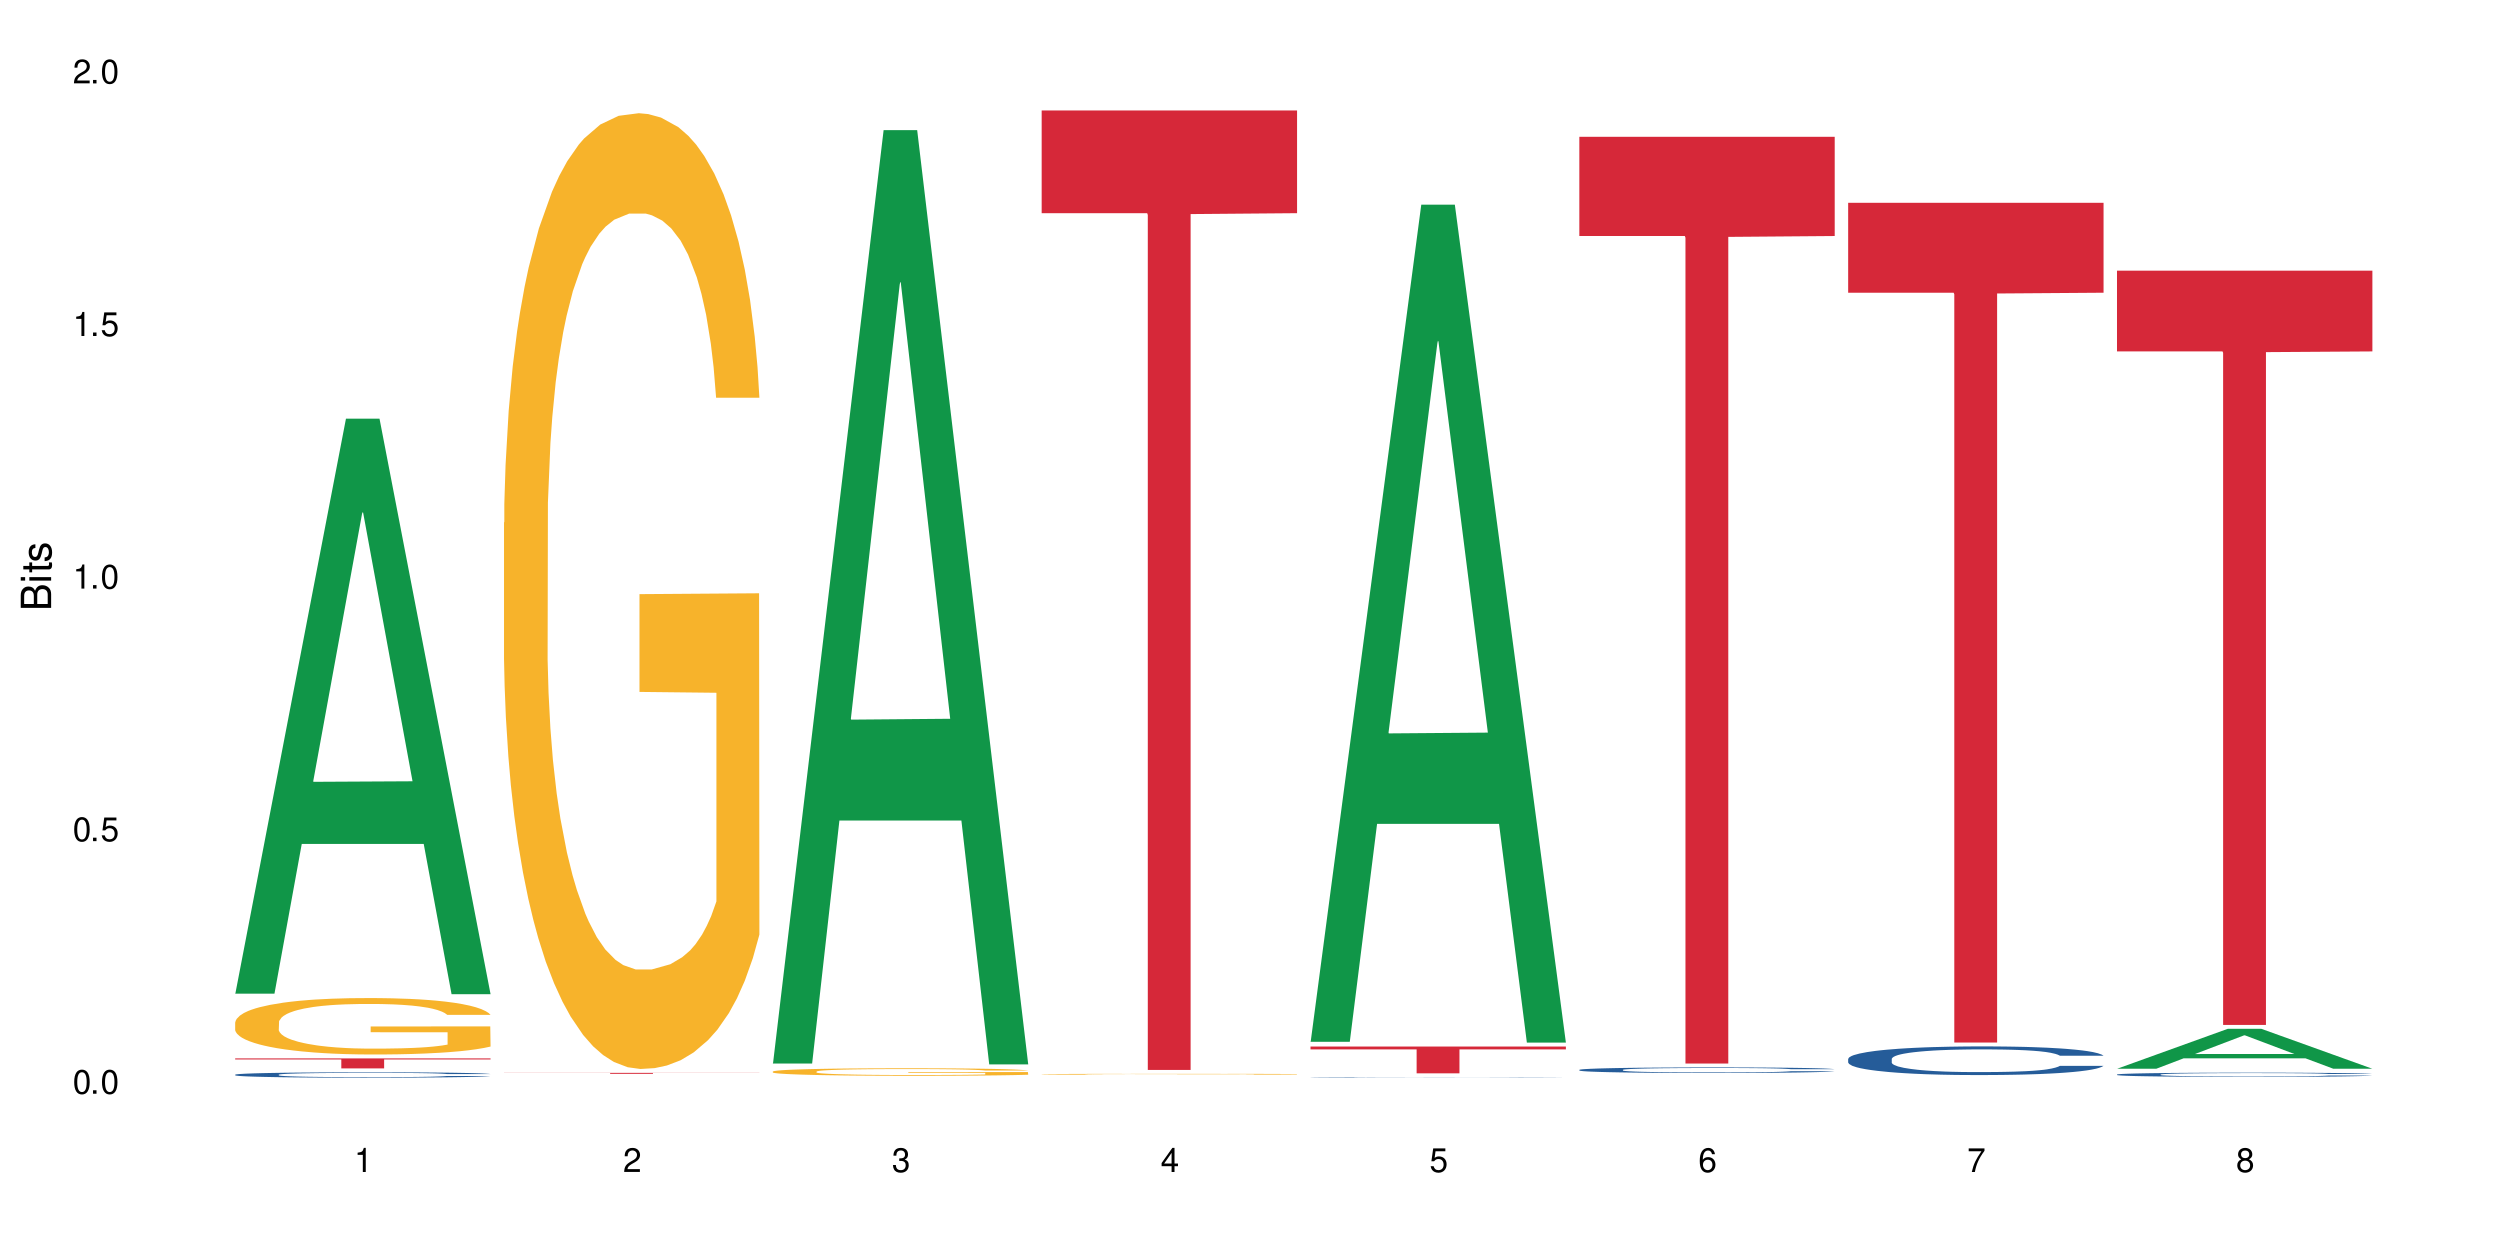 <?xml version="1.0" encoding="UTF-8"?>
<svg xmlns="http://www.w3.org/2000/svg" xmlns:xlink="http://www.w3.org/1999/xlink" width="720" height="360" viewBox="0 0 720 360">
<defs>
<g>
<g id="glyph-0-0">
</g>
<g id="glyph-0-1">
<path d="M 2.641 -6.938 C 2 -6.938 1.422 -6.656 1.078 -6.172 C 0.641 -5.562 0.406 -4.641 0.406 -3.359 C 0.406 -1.016 1.188 0.219 2.641 0.219 C 4.078 0.219 4.859 -1.016 4.859 -3.297 C 4.859 -4.641 4.656 -5.547 4.203 -6.172 C 3.844 -6.656 3.281 -6.938 2.641 -6.938 Z M 2.641 -6.188 C 3.547 -6.188 4 -5.25 4 -3.375 C 4 -1.406 3.562 -0.484 2.625 -0.484 C 1.734 -0.484 1.281 -1.438 1.281 -3.344 C 1.281 -5.25 1.734 -6.188 2.641 -6.188 Z M 2.641 -6.188 "/>
</g>
<g id="glyph-0-2">
<path d="M 1.828 -1 L 0.828 -1 L 0.828 0 L 1.828 0 Z M 1.828 -1 "/>
</g>
<g id="glyph-0-3">
<path d="M 4.562 -6.797 L 1.062 -6.797 L 0.547 -3.094 L 1.328 -3.094 C 1.719 -3.562 2.047 -3.734 2.578 -3.734 C 3.484 -3.734 4.062 -3.109 4.062 -2.094 C 4.062 -1.125 3.484 -0.531 2.578 -0.531 C 1.828 -0.531 1.375 -0.906 1.188 -1.672 L 0.328 -1.672 C 0.453 -1.109 0.547 -0.844 0.75 -0.594 C 1.125 -0.078 1.828 0.219 2.594 0.219 C 3.969 0.219 4.922 -0.781 4.922 -2.219 C 4.922 -3.562 4.031 -4.484 2.719 -4.484 C 2.25 -4.484 1.859 -4.359 1.469 -4.062 L 1.734 -5.969 L 4.562 -5.969 Z M 4.562 -6.797 "/>
</g>
<g id="glyph-0-4">
<path d="M 2.484 -4.938 L 2.484 0 L 3.328 0 L 3.328 -6.938 L 2.766 -6.938 C 2.469 -5.875 2.281 -5.734 0.984 -5.562 L 0.984 -4.938 Z M 2.484 -4.938 "/>
</g>
<g id="glyph-0-5">
<path d="M 4.859 -0.828 L 1.281 -0.828 C 1.359 -1.406 1.672 -1.781 2.5 -2.281 L 3.469 -2.828 C 4.406 -3.344 4.906 -4.062 4.906 -4.906 C 4.906 -5.484 4.672 -6.031 4.266 -6.406 C 3.859 -6.766 3.375 -6.938 2.719 -6.938 C 1.859 -6.938 1.219 -6.625 0.844 -6.031 C 0.609 -5.672 0.5 -5.234 0.484 -4.531 L 1.328 -4.531 C 1.359 -5.016 1.406 -5.281 1.531 -5.516 C 1.75 -5.938 2.188 -6.203 2.703 -6.203 C 3.469 -6.203 4.031 -5.641 4.031 -4.891 C 4.031 -4.344 3.719 -3.859 3.125 -3.516 L 2.234 -3 C 0.812 -2.172 0.406 -1.531 0.328 -0.016 L 4.859 -0.016 Z M 4.859 -0.828 "/>
</g>
<g id="glyph-0-6">
<path d="M 2.125 -3.188 L 2.578 -3.188 C 3.5 -3.188 3.984 -2.766 3.984 -1.922 C 3.984 -1.062 3.469 -0.531 2.594 -0.531 C 1.656 -0.531 1.203 -1 1.156 -2.016 L 0.312 -2.016 C 0.344 -1.453 0.438 -1.094 0.609 -0.781 C 0.953 -0.109 1.625 0.219 2.547 0.219 C 3.953 0.219 4.859 -0.625 4.859 -1.938 C 4.859 -2.828 4.516 -3.297 3.703 -3.594 C 4.344 -3.844 4.656 -4.328 4.656 -5.031 C 4.656 -6.219 3.875 -6.938 2.578 -6.938 C 1.203 -6.938 0.484 -6.172 0.453 -4.703 L 1.297 -4.703 C 1.312 -5.125 1.344 -5.359 1.453 -5.578 C 1.641 -5.969 2.062 -6.203 2.594 -6.203 C 3.344 -6.203 3.797 -5.75 3.797 -5 C 3.797 -4.516 3.609 -4.219 3.25 -4.047 C 3.016 -3.953 2.703 -3.922 2.125 -3.906 Z M 2.125 -3.188 "/>
</g>
<g id="glyph-0-7">
<path d="M 3.141 -1.672 L 3.141 0 L 3.984 0 L 3.984 -1.672 L 4.984 -1.672 L 4.984 -2.438 L 3.984 -2.438 L 3.984 -6.938 L 3.359 -6.938 L 0.266 -2.578 L 0.266 -1.672 Z M 3.141 -2.438 L 1 -2.438 L 3.141 -5.5 Z M 3.141 -2.438 "/>
</g>
<g id="glyph-0-8">
<path d="M 4.781 -5.125 C 4.609 -6.266 3.891 -6.938 2.844 -6.938 C 2.094 -6.938 1.422 -6.578 1.031 -5.953 C 0.594 -5.266 0.406 -4.422 0.406 -3.172 C 0.406 -2 0.578 -1.25 0.984 -0.641 C 1.359 -0.078 1.953 0.219 2.703 0.219 C 3.984 0.219 4.922 -0.75 4.922 -2.094 C 4.922 -3.375 4.062 -4.281 2.844 -4.281 C 2.172 -4.281 1.641 -4.031 1.281 -3.516 C 1.281 -5.234 1.828 -6.188 2.797 -6.188 C 3.391 -6.188 3.797 -5.797 3.938 -5.125 Z M 2.734 -3.531 C 3.547 -3.531 4.062 -2.953 4.062 -2.031 C 4.062 -1.156 3.484 -0.531 2.703 -0.531 C 1.922 -0.531 1.328 -1.188 1.328 -2.078 C 1.328 -2.938 1.906 -3.531 2.734 -3.531 Z M 2.734 -3.531 "/>
</g>
<g id="glyph-0-9">
<path d="M 4.984 -6.797 L 0.438 -6.797 L 0.438 -5.969 L 4.109 -5.969 C 2.5 -3.656 1.828 -2.234 1.328 0 L 2.219 0 C 2.594 -2.172 3.453 -4.047 4.984 -6.094 Z M 4.984 -6.797 "/>
</g>
<g id="glyph-0-10">
<path d="M 3.75 -3.656 C 4.469 -4.094 4.688 -4.438 4.688 -5.078 C 4.688 -6.172 3.844 -6.938 2.641 -6.938 C 1.438 -6.938 0.594 -6.172 0.594 -5.094 C 0.594 -4.438 0.812 -4.094 1.516 -3.656 C 0.734 -3.266 0.359 -2.703 0.359 -1.922 C 0.359 -0.656 1.281 0.219 2.641 0.219 C 3.984 0.219 4.922 -0.656 4.922 -1.922 C 4.922 -2.703 4.531 -3.266 3.75 -3.656 Z M 2.641 -6.188 C 3.359 -6.188 3.812 -5.75 3.812 -5.062 C 3.812 -4.406 3.344 -3.984 2.641 -3.984 C 1.922 -3.984 1.453 -4.406 1.453 -5.078 C 1.453 -5.75 1.922 -6.188 2.641 -6.188 Z M 2.641 -3.266 C 3.484 -3.266 4.062 -2.719 4.062 -1.906 C 4.062 -1.078 3.484 -0.531 2.625 -0.531 C 1.797 -0.531 1.219 -1.094 1.219 -1.906 C 1.219 -2.719 1.781 -3.266 2.641 -3.266 Z M 2.641 -3.266 "/>
</g>
<g id="glyph-1-0">
</g>
<g id="glyph-1-1">
<path d="M 0 -0.953 L 0 -4.891 C 0 -5.719 -0.234 -6.344 -0.734 -6.797 C -1.188 -7.234 -1.812 -7.469 -2.5 -7.469 C -3.547 -7.469 -4.188 -7 -4.625 -5.875 C -4.984 -6.688 -5.625 -7.094 -6.531 -7.094 C -7.172 -7.094 -7.734 -6.859 -8.141 -6.391 C -8.562 -5.922 -8.75 -5.344 -8.75 -4.5 L -8.75 -0.953 Z M -4.984 -2.062 L -7.766 -2.062 L -7.766 -4.219 C -7.766 -4.844 -7.688 -5.203 -7.453 -5.5 C -7.219 -5.812 -6.859 -5.969 -6.375 -5.969 C -5.891 -5.969 -5.531 -5.812 -5.297 -5.5 C -5.062 -5.203 -4.984 -4.844 -4.984 -4.219 Z M -0.984 -2.062 L -4 -2.062 L -4 -4.781 C -4 -5.766 -3.438 -6.359 -2.484 -6.359 C -1.547 -6.359 -0.984 -5.766 -0.984 -4.781 Z M -0.984 -2.062 "/>
</g>
<g id="glyph-1-2">
<path d="M -6.281 -1.797 L -6.281 -0.797 L 0 -0.797 L 0 -1.797 Z M -8.75 -1.797 L -8.75 -0.797 L -7.484 -0.797 L -7.484 -1.797 Z M -8.75 -1.797 "/>
</g>
<g id="glyph-1-3">
<path d="M -6.281 -3.047 L -6.281 -2.016 L -8.016 -2.016 L -8.016 -1.016 L -6.281 -1.016 L -6.281 -0.172 L -5.469 -0.172 L -5.469 -1.016 L -0.719 -1.016 C -0.078 -1.016 0.281 -1.453 0.281 -2.234 C 0.281 -2.5 0.25 -2.719 0.188 -3.047 L -0.641 -3.047 C -0.609 -2.906 -0.594 -2.766 -0.594 -2.562 C -0.594 -2.141 -0.719 -2.016 -1.156 -2.016 L -5.469 -2.016 L -5.469 -3.047 Z M -6.281 -3.047 "/>
</g>
<g id="glyph-1-4">
<path d="M -4.531 -5.25 C -5.766 -5.25 -6.469 -4.422 -6.469 -2.969 C -6.469 -1.516 -5.719 -0.562 -4.547 -0.562 C -3.562 -0.562 -3.094 -1.062 -2.734 -2.562 L -2.516 -3.484 C -2.344 -4.188 -2.094 -4.469 -1.641 -4.469 C -1.047 -4.469 -0.641 -3.875 -0.641 -3 C -0.641 -2.453 -0.797 -2 -1.062 -1.75 C -1.25 -1.594 -1.422 -1.531 -1.875 -1.469 L -1.875 -0.406 C -0.422 -0.453 0.281 -1.266 0.281 -2.922 C 0.281 -4.5 -0.5 -5.516 -1.719 -5.516 C -2.656 -5.516 -3.172 -4.984 -3.469 -3.734 L -3.703 -2.766 C -3.891 -1.953 -4.156 -1.609 -4.594 -1.609 C -5.188 -1.609 -5.547 -2.125 -5.547 -2.938 C -5.547 -3.75 -5.203 -4.172 -4.531 -4.203 Z M -4.531 -5.25 "/>
</g>
</g>
</defs>
<rect x="-72" y="-36" width="864" height="432" fill="rgb(100%, 100%, 100%)" fill-opacity="1"/>
<path fill-rule="nonzero" fill="rgb(6.275%, 58.824%, 28.235%)" fill-opacity="1" d="M 67.73 286.168 L 67.809 286.012 L 99.637 120.582 L 109.301 120.582 L 141.281 286.324 L 130.047 286.324 L 122.031 243.059 L 86.906 243.059 L 79.047 286.168 L 67.73 286.168 L 90.285 225.164 L 118.809 225.008 L 104.586 147.664 L 104.43 147.508 L 104.27 147.973 L 90.207 225.008 L 90.285 225.164 Z M 67.73 286.168 "/>
<path fill-rule="nonzero" fill="rgb(14.51%, 36.078%, 60%)" fill-opacity="1" d="M 67.73 309.5 L 67.82 309.5 L 67.82 309.465 L 68.09 309.41 L 68.719 309.344 L 69.344 309.297 L 70.961 309.211 L 73.203 309.129 L 75.535 309.066 L 77.238 309.031 L 78.766 309.004 L 82.262 308.949 L 84.504 308.922 L 86.926 308.898 L 89.887 308.875 L 92.039 308.859 L 96.883 308.836 L 100.469 308.828 L 103.25 308.824 L 109.262 308.824 L 112.848 308.828 L 115.449 308.836 L 118.32 308.848 L 120.742 308.859 L 124.957 308.891 L 128.727 308.93 L 130.43 308.953 L 133.121 309 L 135.184 309.039 L 136.617 309.078 L 138.234 309.129 L 139.668 309.195 L 140.746 309.266 L 141.281 309.328 L 128.727 309.328 L 128.098 309.27 L 127.379 309.227 L 126.035 309.168 L 124.688 309.129 L 122.805 309.086 L 121.102 309.059 L 118.77 309.031 L 116.707 309.016 L 114.555 309.004 L 112.488 308.992 L 108.543 308.984 L 103.969 308.984 L 102.266 308.988 L 98.766 309 L 96.883 309.008 L 94.191 309.031 L 92.309 309.047 L 90.066 309.078 L 88.539 309.102 L 86.656 309.137 L 85.312 309.172 L 83.785 309.219 L 82.891 309.254 L 82.082 309.293 L 81.363 309.34 L 80.828 309.391 L 80.469 309.441 L 80.289 309.492 L 80.289 309.711 L 80.469 309.766 L 80.918 309.824 L 82.082 309.91 L 83.785 309.984 L 85.762 310.047 L 87.645 310.086 L 88.719 310.109 L 90.156 310.129 L 92.398 310.16 L 95.629 310.188 L 97.512 310.199 L 100.383 310.211 L 103.34 310.215 L 107.289 310.215 L 110.785 310.211 L 113.117 310.203 L 115.539 310.191 L 118.859 310.168 L 120.922 310.145 L 122.715 310.117 L 124.062 310.09 L 124.957 310.066 L 126.305 310.023 L 127.379 309.977 L 128.188 309.926 L 128.727 309.879 L 141.281 309.879 L 140.746 309.934 L 139.938 309.988 L 139.129 310.031 L 137.875 310.082 L 136.441 310.125 L 134.375 310.176 L 132.672 310.207 L 130.43 310.242 L 128.367 310.27 L 126.125 310.293 L 122.805 310.32 L 120.652 310.336 L 118.32 310.348 L 115.539 310.359 L 112.043 310.371 L 108.273 310.375 L 104.777 310.379 L 101.008 310.375 L 98.227 310.367 L 94.551 310.355 L 89.977 310.332 L 86.656 310.305 L 84.055 310.277 L 81.812 310.25 L 79.301 310.211 L 76.074 310.148 L 74.098 310.098 L 72.754 310.059 L 71.23 310.004 L 70.152 309.953 L 68.898 309.875 L 68 309.773 L 67.73 309.695 Z M 67.73 309.5 "/>
<path fill-rule="nonzero" fill="rgb(96.863%, 70.196%, 16.863%)" fill-opacity="1" d="M 67.73 294.402 L 67.82 294.387 L 67.82 294.09 L 68.18 293.422 L 69.078 292.504 L 70.242 291.746 L 71.5 291.152 L 72.305 290.84 L 73.652 290.395 L 74.816 290.07 L 77.777 289.402 L 81.543 288.777 L 83.609 288.512 L 85.941 288.258 L 89.258 287.977 L 90.785 287.871 L 95.449 287.633 L 100.738 287.484 L 106.57 287.441 L 109.262 287.457 L 112.938 287.516 L 117.961 287.68 L 120.832 287.828 L 123.074 287.977 L 125.406 288.168 L 128.277 288.465 L 130.969 288.82 L 133.121 289.18 L 135.273 289.625 L 137.066 290.098 L 138.594 290.617 L 139.938 291.242 L 140.746 291.762 L 141.281 292.281 L 128.816 292.281 L 128.098 291.762 L 127.289 291.359 L 125.945 290.871 L 124.598 290.516 L 123.254 290.23 L 120.742 289.848 L 118.59 289.609 L 115.898 289.402 L 113.297 289.266 L 110.336 289.18 L 108.543 289.148 L 103.789 289.148 L 99.484 289.254 L 96.973 289.371 L 95.18 289.488 L 92.668 289.711 L 91.141 289.891 L 90.246 290.008 L 87.555 290.469 L 85.762 290.887 L 84.773 291.168 L 83.52 291.613 L 82.621 292.012 L 81.633 292.605 L 81.098 293.051 L 80.379 294.062 L 80.289 296.734 L 80.559 297.297 L 81.098 297.906 L 81.812 298.441 L 82.891 299.004 L 83.965 299.434 L 85.852 300.016 L 87.465 300.398 L 88.719 300.652 L 91.141 301.055 L 92.129 301.188 L 94.461 301.453 L 96.883 301.66 L 99.844 301.84 L 102.086 301.93 L 105.672 302.004 L 110.246 302.004 L 115.629 301.914 L 119.039 301.797 L 121.371 301.676 L 122.895 301.574 L 124.777 301.41 L 126.125 301.262 L 127.379 301.098 L 128.906 300.844 L 128.906 297.297 L 106.75 297.281 L 106.75 295.621 L 141.195 295.605 L 141.281 301.41 L 139.398 301.809 L 137.066 302.195 L 134.824 302.492 L 132.492 302.746 L 129.176 303.027 L 126.484 303.207 L 122.355 303.414 L 118.59 303.547 L 114.645 303.637 L 111.145 303.68 L 107.02 303.695 L 103.34 303.664 L 99.395 303.578 L 96.254 303.457 L 93.383 303.309 L 90.516 303.117 L 86.926 302.805 L 84.594 302.551 L 82.172 302.242 L 79.75 301.871 L 77.598 301.469 L 76.164 301.156 L 74.727 300.801 L 73.203 300.355 L 71.766 299.852 L 70.691 299.391 L 69.703 298.871 L 68.988 298.383 L 68.27 297.715 L 67.91 297.18 L 67.73 296.719 Z M 67.73 294.402 "/>
<path fill-rule="nonzero" fill="rgb(83.922%, 15.686%, 22.353%)" fill-opacity="1" d="M 67.73 304.812 L 141.281 304.812 L 141.281 305.125 L 110.629 305.125 L 110.629 307.703 L 98.297 307.703 L 98.297 305.129 L 98.117 305.125 L 67.73 305.125 Z M 67.73 304.812 "/>
<path fill-rule="nonzero" fill="rgb(96.863%, 70.196%, 16.863%)" fill-opacity="1" d="M 145.156 150.5 L 145.242 150.25 L 145.242 145.223 L 145.602 133.91 L 146.5 118.324 L 147.664 105.504 L 148.922 95.449 L 149.73 90.168 L 151.074 82.629 L 152.242 77.098 L 155.199 65.785 L 158.969 55.227 L 161.031 50.703 L 163.363 46.43 L 166.684 41.652 L 168.207 39.895 L 172.871 35.871 L 178.164 33.355 L 183.992 32.602 L 186.684 32.855 L 190.363 33.859 L 195.387 36.625 L 198.254 39.137 L 200.496 41.652 L 202.828 44.922 L 205.699 49.949 L 208.391 55.98 L 210.543 62.016 L 212.695 69.555 L 214.492 77.602 L 216.016 86.398 L 217.359 96.957 L 218.168 105.754 L 218.707 114.555 L 206.238 114.555 L 205.52 105.754 L 204.715 98.969 L 203.367 90.672 L 202.023 84.641 L 200.676 79.863 L 198.164 73.328 L 196.012 69.305 L 193.32 65.785 L 190.723 63.523 L 187.762 62.016 L 185.969 61.512 L 181.211 61.512 L 176.906 63.27 L 174.395 65.281 L 172.602 67.293 L 170.09 71.062 L 168.566 74.082 L 167.668 76.094 L 164.977 83.887 L 163.184 90.922 L 162.195 95.699 L 160.941 103.242 L 160.043 110.027 L 159.059 120.086 L 158.52 127.625 L 157.801 144.719 L 157.711 189.969 L 157.98 199.52 L 158.52 209.828 L 159.238 218.879 L 160.312 228.43 L 161.391 235.719 L 163.273 245.523 L 164.887 252.059 L 166.145 256.332 L 168.566 263.121 L 169.551 265.383 L 171.883 269.91 L 174.305 273.43 L 177.266 276.445 L 179.508 277.953 L 183.098 279.211 L 187.672 279.211 L 193.055 277.703 L 196.461 275.691 L 198.793 273.68 L 200.32 271.918 L 202.203 269.156 L 203.547 266.641 L 204.805 263.875 L 206.328 259.602 L 206.328 199.52 L 184.172 199.27 L 184.172 171.113 L 218.617 170.863 L 218.707 269.156 L 216.824 275.941 L 214.492 282.477 L 212.25 287.504 L 209.918 291.777 L 206.598 296.555 L 203.906 299.57 L 199.781 303.09 L 196.012 305.355 L 192.066 306.863 L 188.566 307.617 L 184.441 307.867 L 180.766 307.363 L 176.816 305.855 L 173.68 303.844 L 170.809 301.332 L 167.938 298.062 L 164.352 292.785 L 162.016 288.512 L 159.594 283.23 L 157.172 276.949 L 155.02 270.16 L 153.586 264.883 L 152.152 258.848 L 150.625 251.305 L 149.191 242.758 L 148.113 234.965 L 147.129 226.168 L 146.41 217.871 L 145.691 206.559 L 145.332 197.512 L 145.156 189.719 Z M 145.156 150.5 "/>
<path fill-rule="nonzero" fill="rgb(83.922%, 15.686%, 22.353%)" fill-opacity="1" d="M 145.156 308.984 L 218.707 308.984 L 218.707 309.016 L 188.051 309.016 L 188.051 309.262 L 175.719 309.262 L 175.719 309.016 L 145.156 309.016 Z M 145.156 308.984 "/>
<path fill-rule="nonzero" fill="rgb(6.275%, 58.824%, 28.235%)" fill-opacity="1" d="M 222.578 306.289 L 222.656 306.035 L 254.48 37.484 L 264.148 37.484 L 296.129 306.543 L 284.895 306.543 L 276.879 236.309 L 241.75 236.309 L 233.895 306.289 L 222.578 306.289 L 245.129 207.254 L 273.656 207.004 L 259.434 81.441 L 259.273 81.191 L 259.117 81.949 L 245.051 207.004 L 245.129 207.254 Z M 222.578 306.289 "/>
<path fill-rule="nonzero" fill="rgb(96.863%, 70.196%, 16.863%)" fill-opacity="1" d="M 222.578 308.59 L 222.668 308.586 L 222.668 308.547 L 223.027 308.457 L 223.922 308.336 L 225.09 308.234 L 226.344 308.156 L 227.152 308.113 L 228.496 308.055 L 229.664 308.012 L 232.625 307.922 L 236.391 307.84 L 238.453 307.805 L 240.785 307.77 L 244.105 307.73 L 245.629 307.719 L 250.293 307.688 L 255.586 307.668 L 261.418 307.66 L 264.109 307.664 L 267.785 307.672 L 272.809 307.691 L 275.68 307.711 L 277.922 307.73 L 280.254 307.758 L 283.125 307.797 L 285.816 307.844 L 287.969 307.891 L 290.121 307.953 L 291.914 308.016 L 293.438 308.086 L 294.785 308.168 L 295.59 308.238 L 296.129 308.305 L 283.66 308.305 L 282.945 308.238 L 282.137 308.184 L 280.793 308.117 L 279.445 308.07 L 278.102 308.031 L 275.59 307.98 L 273.438 307.949 L 270.746 307.922 L 268.145 307.902 L 265.184 307.891 L 263.391 307.887 L 258.637 307.887 L 254.332 307.902 L 251.82 307.918 L 250.023 307.934 L 247.512 307.965 L 245.988 307.988 L 245.094 308.004 L 242.402 308.062 L 240.605 308.121 L 239.621 308.156 L 238.363 308.219 L 237.469 308.27 L 236.48 308.348 L 235.941 308.41 L 235.227 308.543 L 235.137 308.898 L 235.406 308.977 L 235.941 309.059 L 236.66 309.129 L 237.738 309.203 L 238.812 309.262 L 240.695 309.34 L 242.312 309.391 L 243.566 309.422 L 245.988 309.477 L 246.977 309.496 L 249.309 309.531 L 251.73 309.559 L 254.691 309.582 L 256.934 309.594 L 260.52 309.605 L 265.094 309.605 L 270.477 309.594 L 273.887 309.574 L 276.219 309.559 L 277.742 309.547 L 279.625 309.523 L 280.973 309.504 L 282.227 309.484 L 283.75 309.449 L 283.75 308.977 L 261.598 308.973 L 261.598 308.75 L 296.039 308.75 L 296.129 309.523 L 294.246 309.578 L 291.914 309.629 L 289.672 309.668 L 287.34 309.703 L 284.02 309.742 L 281.328 309.766 L 277.203 309.793 L 273.438 309.809 L 269.488 309.82 L 265.992 309.828 L 261.867 309.828 L 258.188 309.824 L 254.242 309.812 L 251.102 309.797 L 248.23 309.777 L 245.359 309.754 L 241.773 309.711 L 239.441 309.676 L 237.02 309.637 L 234.598 309.586 L 232.445 309.531 L 231.008 309.492 L 229.574 309.441 L 228.051 309.383 L 226.613 309.316 L 225.539 309.254 L 224.551 309.188 L 223.832 309.121 L 223.117 309.031 L 222.758 308.961 L 222.578 308.898 Z M 222.578 308.59 "/>
<path fill-rule="nonzero" fill="rgb(96.863%, 70.196%, 16.863%)" fill-opacity="1" d="M 300 309.379 L 300.09 309.379 L 300.09 309.375 L 300.449 309.363 L 301.348 309.348 L 302.512 309.332 L 303.77 309.324 L 304.574 309.316 L 305.922 309.309 L 307.086 309.305 L 310.047 309.293 L 313.816 309.281 L 315.879 309.277 L 318.211 309.273 L 321.527 309.27 L 323.055 309.266 L 327.719 309.262 L 333.012 309.258 L 341.531 309.258 L 345.207 309.262 L 350.23 309.262 L 353.102 309.266 L 355.344 309.27 L 357.676 309.27 L 360.547 309.277 L 363.238 309.281 L 367.543 309.297 L 369.336 309.305 L 370.863 309.312 L 372.207 309.324 L 373.016 309.332 L 373.555 309.344 L 361.086 309.344 L 360.367 309.332 L 359.559 309.328 L 358.215 309.316 L 356.871 309.312 L 355.523 309.309 L 353.012 309.301 L 350.859 309.297 L 348.168 309.293 L 345.566 309.289 L 331.754 309.289 L 329.242 309.293 L 327.449 309.293 L 324.938 309.297 L 323.414 309.301 L 322.516 309.305 L 319.824 309.312 L 318.031 309.316 L 317.043 309.324 L 315.789 309.332 L 314.891 309.336 L 313.902 309.348 L 313.367 309.355 L 312.648 309.371 L 312.559 309.418 L 312.828 309.43 L 313.367 309.438 L 314.082 309.449 L 315.16 309.457 L 316.234 309.465 L 318.121 309.477 L 319.734 309.48 L 320.992 309.484 L 323.414 309.492 L 324.398 309.496 L 326.73 309.5 L 329.152 309.504 L 332.113 309.508 L 351.309 309.508 L 353.641 309.504 L 355.164 309.504 L 357.047 309.5 L 358.395 309.496 L 359.648 309.492 L 361.176 309.488 L 361.176 309.43 L 339.02 309.43 L 339.02 309.398 L 373.465 309.398 L 373.555 309.5 L 371.668 309.508 L 369.336 309.512 L 367.094 309.52 L 364.762 309.523 L 361.445 309.527 L 358.754 309.531 L 354.629 309.535 L 350.859 309.535 L 346.914 309.539 L 335.609 309.539 L 331.664 309.535 L 328.523 309.535 L 325.656 309.531 L 322.785 309.527 L 319.195 309.523 L 316.863 309.52 L 314.441 309.512 L 312.02 309.508 L 309.867 309.5 L 308.434 309.496 L 306.996 309.488 L 305.473 309.48 L 304.039 309.473 L 302.961 309.465 L 301.973 309.457 L 301.258 309.445 L 300.539 309.438 L 300.18 309.426 L 300 309.418 Z M 300 309.379 "/>
<path fill-rule="nonzero" fill="rgb(83.922%, 15.686%, 22.353%)" fill-opacity="1" d="M 300 31.816 L 373.555 31.816 L 373.555 61.395 L 342.898 61.656 L 342.898 308.141 L 330.566 308.141 L 330.566 61.914 L 330.387 61.395 L 300 61.395 Z M 300 31.816 "/>
<path fill-rule="nonzero" fill="rgb(6.275%, 58.824%, 28.235%)" fill-opacity="1" d="M 377.426 300.047 L 377.504 299.82 L 409.328 58.938 L 418.992 58.938 L 450.977 300.273 L 439.738 300.273 L 431.723 237.277 L 396.598 237.277 L 388.738 300.047 L 377.426 300.047 L 399.977 211.219 L 428.504 210.992 L 414.277 98.367 L 414.121 98.141 L 413.965 98.82 L 399.898 210.992 L 399.977 211.219 Z M 377.426 300.047 "/>
<path fill-rule="nonzero" fill="rgb(14.51%, 36.078%, 60%)" fill-opacity="1" d="M 377.426 310.297 L 377.516 310.297 L 377.516 310.293 L 377.781 310.289 L 378.41 310.281 L 379.039 310.277 L 380.652 310.27 L 382.895 310.262 L 385.227 310.258 L 386.934 310.254 L 388.457 310.25 L 391.957 310.246 L 394.199 310.242 L 396.621 310.242 L 399.578 310.238 L 401.734 310.238 L 406.574 310.234 L 428.016 310.234 L 430.438 310.238 L 434.652 310.238 L 438.418 310.242 L 440.125 310.246 L 442.812 310.25 L 444.879 310.254 L 446.312 310.258 L 447.926 310.262 L 449.363 310.27 L 450.438 310.273 L 450.977 310.281 L 438.418 310.281 L 437.789 310.273 L 437.074 310.27 L 435.727 310.266 L 434.383 310.262 L 432.5 310.258 L 430.793 310.254 L 428.461 310.254 L 426.398 310.25 L 406.574 310.25 L 403.887 310.254 L 402 310.254 L 399.758 310.258 L 398.234 310.258 L 396.352 310.262 L 395.004 310.266 L 393.48 310.27 L 392.582 310.273 L 391.777 310.277 L 391.059 310.281 L 390.52 310.285 L 390.16 310.289 L 389.98 310.297 L 389.98 310.316 L 390.16 310.32 L 390.609 310.328 L 391.777 310.336 L 393.48 310.34 L 395.453 310.348 L 397.336 310.352 L 398.414 310.352 L 399.848 310.355 L 402.09 310.355 L 405.32 310.359 L 407.203 310.359 L 410.074 310.363 L 422.812 310.363 L 425.234 310.359 L 428.551 310.359 L 430.613 310.355 L 432.41 310.352 L 433.754 310.352 L 434.652 310.348 L 435.996 310.344 L 437.074 310.34 L 437.879 310.336 L 438.418 310.332 L 450.977 310.332 L 450.438 310.336 L 449.633 310.34 L 448.824 310.344 L 447.566 310.352 L 446.133 310.355 L 444.07 310.359 L 442.367 310.363 L 440.125 310.363 L 438.059 310.367 L 435.816 310.371 L 432.5 310.371 L 430.348 310.375 L 421.734 310.375 L 417.969 310.379 L 410.703 310.379 L 407.922 310.375 L 399.668 310.375 L 396.352 310.371 L 393.75 310.367 L 391.508 310.367 L 388.996 310.363 L 385.766 310.355 L 383.793 310.352 L 382.449 310.348 L 380.922 310.344 L 379.848 310.34 L 378.59 310.332 L 377.695 310.32 L 377.426 310.312 Z M 377.426 310.297 "/>
<path fill-rule="nonzero" fill="rgb(83.922%, 15.686%, 22.353%)" fill-opacity="1" d="M 377.426 301.395 L 450.977 301.395 L 450.977 302.219 L 420.324 302.227 L 420.324 309.113 L 407.988 309.113 L 407.988 302.234 L 407.809 302.219 L 377.426 302.219 Z M 377.426 301.395 "/>
<path fill-rule="nonzero" fill="rgb(14.51%, 36.078%, 60%)" fill-opacity="1" d="M 454.848 308.113 L 454.938 308.109 L 454.938 308.074 L 455.207 308.02 L 455.836 307.949 L 456.461 307.902 L 458.078 307.816 L 460.32 307.73 L 462.652 307.668 L 464.355 307.629 L 465.879 307.598 L 469.379 307.547 L 471.621 307.516 L 474.043 307.492 L 477.004 307.469 L 479.156 307.453 L 484 307.43 L 487.586 307.418 L 490.367 307.414 L 496.379 307.414 L 499.965 307.422 L 502.566 307.43 L 505.438 307.441 L 507.859 307.453 L 512.074 307.484 L 515.844 307.527 L 517.547 307.551 L 520.238 307.594 L 522.301 307.641 L 523.734 307.676 L 525.352 307.73 L 526.785 307.797 L 527.863 307.871 L 528.398 307.934 L 515.844 307.934 L 515.215 307.875 L 514.496 307.832 L 513.152 307.77 L 511.805 307.727 L 509.922 307.688 L 508.219 307.656 L 505.887 307.629 L 503.824 307.613 L 501.672 307.598 L 499.605 307.59 L 495.66 307.582 L 491.086 307.582 L 489.383 307.586 L 485.883 307.598 L 484 307.605 L 481.309 307.629 L 479.426 307.645 L 477.184 307.676 L 475.656 307.699 L 473.773 307.738 L 472.43 307.773 L 470.902 307.82 L 470.008 307.855 L 469.199 307.898 L 468.48 307.945 L 467.945 307.996 L 467.586 308.051 L 467.406 308.105 L 467.406 308.332 L 467.586 308.383 L 468.035 308.445 L 469.199 308.535 L 470.902 308.613 L 472.879 308.676 L 474.762 308.719 L 475.836 308.738 L 477.273 308.762 L 479.516 308.793 L 482.742 308.82 L 484.629 308.832 L 487.496 308.844 L 490.457 308.852 L 494.406 308.852 L 497.902 308.844 L 500.234 308.836 L 502.656 308.824 L 505.977 308.801 L 508.039 308.777 L 509.832 308.75 L 511.18 308.723 L 512.074 308.699 L 513.422 308.652 L 514.496 308.602 L 515.305 308.551 L 515.844 308.5 L 528.398 308.5 L 527.863 308.559 L 527.055 308.617 L 526.246 308.66 L 524.992 308.711 L 523.555 308.758 L 521.492 308.809 L 519.789 308.84 L 517.547 308.879 L 515.484 308.906 L 513.242 308.93 L 509.922 308.961 L 507.77 308.977 L 505.438 308.988 L 502.656 309 L 499.16 309.012 L 495.391 309.016 L 488.125 309.016 L 485.344 309.008 L 481.668 308.996 L 477.094 308.969 L 473.773 308.941 L 471.172 308.914 L 468.93 308.883 L 466.418 308.844 L 463.191 308.781 L 461.215 308.73 L 459.871 308.688 L 458.348 308.633 L 457.27 308.582 L 456.016 308.5 L 455.117 308.395 L 454.848 308.312 Z M 454.848 308.113 "/>
<path fill-rule="nonzero" fill="rgb(83.922%, 15.686%, 22.353%)" fill-opacity="1" d="M 454.848 39.402 L 528.398 39.402 L 528.398 67.973 L 497.746 68.223 L 497.746 306.297 L 485.414 306.297 L 485.414 68.473 L 485.234 67.973 L 454.848 67.973 Z M 454.848 39.402 "/>
<path fill-rule="nonzero" fill="rgb(14.51%, 36.078%, 60%)" fill-opacity="1" d="M 532.27 304.961 L 532.359 304.953 L 532.359 304.773 L 532.629 304.484 L 533.258 304.125 L 533.887 303.875 L 535.5 303.43 L 537.742 303 L 540.074 302.668 L 541.777 302.473 L 543.305 302.324 L 546.801 302.043 L 549.043 301.902 L 551.465 301.773 L 554.426 301.645 L 556.578 301.57 L 561.422 301.449 L 565.012 301.395 L 567.793 301.371 L 573.801 301.371 L 577.391 301.402 L 579.992 301.441 L 582.859 301.5 L 585.281 301.57 L 589.5 301.734 L 593.266 301.945 L 594.969 302.066 L 597.66 302.301 L 599.723 302.527 L 601.16 302.723 L 602.773 303 L 604.207 303.34 L 605.285 303.723 L 605.824 304.047 L 593.266 304.047 L 592.637 303.746 L 591.922 303.512 L 590.574 303.203 L 589.23 302.984 L 587.344 302.766 L 585.641 302.625 L 583.309 302.48 L 581.246 302.391 L 579.094 302.324 L 577.031 302.277 L 573.082 302.23 L 568.508 302.23 L 566.805 302.246 L 563.305 302.309 L 561.422 302.359 L 558.73 302.465 L 556.848 302.562 L 554.605 302.715 L 553.082 302.844 L 551.199 303.039 L 549.852 303.211 L 548.328 303.461 L 547.43 303.648 L 546.621 303.859 L 545.906 304.109 L 545.367 304.371 L 545.008 304.652 L 544.828 304.922 L 544.828 306.09 L 545.008 306.363 L 545.457 306.68 L 546.621 307.141 L 548.328 307.539 L 550.301 307.855 L 552.184 308.082 L 553.262 308.188 L 554.695 308.309 L 556.938 308.457 L 560.168 308.609 L 562.051 308.668 L 564.922 308.73 L 567.883 308.758 L 571.828 308.758 L 575.324 308.73 L 577.656 308.691 L 580.078 308.633 L 583.398 308.504 L 585.461 308.383 L 587.254 308.238 L 588.602 308.098 L 589.5 307.977 L 590.844 307.742 L 591.922 307.484 L 592.727 307.223 L 593.266 306.965 L 605.824 306.965 L 605.285 307.266 L 604.477 307.562 L 603.672 307.781 L 602.414 308.043 L 600.98 308.277 L 598.918 308.539 L 597.211 308.715 L 594.969 308.902 L 592.906 309.047 L 590.664 309.172 L 587.344 309.324 L 585.191 309.398 L 582.859 309.469 L 580.078 309.527 L 576.582 309.582 L 572.816 309.609 L 569.316 309.617 L 565.551 309.602 L 562.77 309.574 L 559.09 309.504 L 554.516 309.371 L 551.199 309.227 L 548.598 309.082 L 546.355 308.934 L 543.844 308.73 L 540.613 308.398 L 538.641 308.141 L 537.293 307.93 L 535.77 307.637 L 534.691 307.371 L 533.438 306.949 L 532.539 306.414 L 532.27 306 Z M 532.27 304.961 "/>
<path fill-rule="nonzero" fill="rgb(83.922%, 15.686%, 22.353%)" fill-opacity="1" d="M 532.27 58.414 L 605.824 58.414 L 605.824 84.301 L 575.168 84.527 L 575.168 300.254 L 562.836 300.254 L 562.836 84.754 L 562.656 84.301 L 532.27 84.301 Z M 532.27 58.414 "/>
<path fill-rule="nonzero" fill="rgb(6.275%, 58.824%, 28.235%)" fill-opacity="1" d="M 609.695 307.797 L 609.773 307.785 L 641.598 296.301 L 651.266 296.301 L 683.246 307.805 L 672.008 307.805 L 663.996 304.805 L 628.867 304.805 L 621.012 307.797 L 609.695 307.797 L 632.246 303.562 L 660.773 303.551 L 646.551 298.18 L 646.391 298.172 L 646.234 298.203 L 632.168 303.551 L 632.246 303.562 Z M 609.695 307.797 "/>
<path fill-rule="nonzero" fill="rgb(14.51%, 36.078%, 60%)" fill-opacity="1" d="M 609.695 309.457 L 609.785 309.453 L 609.785 309.426 L 610.055 309.387 L 610.68 309.332 L 611.309 309.293 L 612.922 309.23 L 615.164 309.164 L 617.5 309.117 L 619.203 309.086 L 620.727 309.066 L 624.227 309.023 L 626.469 309.004 L 628.891 308.984 L 631.852 308.965 L 634.004 308.953 L 638.848 308.938 L 642.434 308.93 L 645.215 308.926 L 651.223 308.926 L 654.812 308.93 L 657.414 308.934 L 660.285 308.945 L 662.707 308.953 L 666.922 308.977 L 670.688 309.008 L 672.395 309.027 L 675.086 309.062 L 677.148 309.094 L 678.582 309.125 L 680.195 309.164 L 681.633 309.215 L 682.707 309.273 L 683.246 309.32 L 670.688 309.32 L 670.062 309.277 L 669.344 309.242 L 667.996 309.195 L 666.652 309.164 L 664.77 309.133 L 663.066 309.109 L 660.734 309.09 L 658.668 309.074 L 656.516 309.066 L 654.453 309.059 L 650.508 309.051 L 645.934 309.051 L 644.227 309.055 L 640.73 309.062 L 638.848 309.07 L 636.156 309.086 L 634.273 309.102 L 632.027 309.125 L 630.504 309.141 L 628.621 309.172 L 627.273 309.195 L 625.75 309.234 L 624.852 309.262 L 624.047 309.293 L 623.328 309.328 L 622.789 309.367 L 622.43 309.41 L 622.254 309.449 L 622.254 309.621 L 622.43 309.664 L 622.879 309.711 L 624.047 309.777 L 625.75 309.836 L 627.723 309.883 L 629.605 309.918 L 630.684 309.934 L 632.117 309.949 L 634.363 309.973 L 637.59 309.996 L 639.473 310.004 L 642.344 310.012 L 645.305 310.016 L 649.25 310.016 L 652.75 310.012 L 655.082 310.008 L 657.504 309.996 L 660.82 309.98 L 662.887 309.961 L 664.68 309.941 L 666.023 309.918 L 666.922 309.902 L 668.266 309.867 L 669.344 309.828 L 670.152 309.789 L 670.688 309.75 L 683.246 309.75 L 682.707 309.797 L 681.902 309.84 L 681.094 309.871 L 679.84 309.91 L 678.402 309.945 L 676.34 309.984 L 674.637 310.012 L 672.395 310.039 L 670.332 310.059 L 668.086 310.078 L 664.77 310.102 L 662.617 310.113 L 660.285 310.121 L 657.504 310.129 L 654.004 310.137 L 650.238 310.145 L 646.738 310.145 L 642.973 310.141 L 640.191 310.137 L 636.516 310.129 L 631.941 310.105 L 628.621 310.086 L 626.02 310.066 L 623.777 310.043 L 621.266 310.012 L 618.035 309.965 L 616.062 309.926 L 614.719 309.895 L 613.191 309.852 L 612.117 309.812 L 610.859 309.75 L 609.965 309.672 L 609.695 309.609 Z M 609.695 309.457 "/>
<path fill-rule="nonzero" fill="rgb(83.922%, 15.686%, 22.353%)" fill-opacity="1" d="M 609.695 77.957 L 683.246 77.957 L 683.246 101.207 L 652.594 101.414 L 652.594 295.184 L 640.258 295.184 L 640.258 101.617 L 640.082 101.207 L 609.695 101.207 Z M 609.695 77.957 "/>
<g fill="rgb(0%, 0%, 0%)" fill-opacity="1">
<use xlink:href="#glyph-0-1" x="20.965" y="314.993"/>
<use xlink:href="#glyph-0-2" x="25.965" y="314.993"/>
<use xlink:href="#glyph-0-1" x="28.965" y="314.993"/>
</g>
<g fill="rgb(0%, 0%, 0%)" fill-opacity="1">
<use xlink:href="#glyph-0-1" x="20.965" y="242.251"/>
<use xlink:href="#glyph-0-2" x="25.965" y="242.251"/>
<use xlink:href="#glyph-0-3" x="28.965" y="242.251"/>
</g>
<g fill="rgb(0%, 0%, 0%)" fill-opacity="1">
<use xlink:href="#glyph-0-4" x="20.965" y="169.509"/>
<use xlink:href="#glyph-0-2" x="25.965" y="169.509"/>
<use xlink:href="#glyph-0-1" x="28.965" y="169.509"/>
</g>
<g fill="rgb(0%, 0%, 0%)" fill-opacity="1">
<use xlink:href="#glyph-0-4" x="20.965" y="96.767"/>
<use xlink:href="#glyph-0-2" x="25.965" y="96.767"/>
<use xlink:href="#glyph-0-3" x="28.965" y="96.767"/>
</g>
<g fill="rgb(0%, 0%, 0%)" fill-opacity="1">
<use xlink:href="#glyph-0-5" x="20.965" y="24.024"/>
<use xlink:href="#glyph-0-2" x="25.965" y="24.024"/>
<use xlink:href="#glyph-0-1" x="28.965" y="24.024"/>
</g>
<g fill="rgb(0%, 0%, 0%)" fill-opacity="1">
<use xlink:href="#glyph-0-4" x="102.008" y="337.532"/>
</g>
<g fill="rgb(0%, 0%, 0%)" fill-opacity="1">
<use xlink:href="#glyph-0-5" x="179.43" y="337.532"/>
</g>
<g fill="rgb(0%, 0%, 0%)" fill-opacity="1">
<use xlink:href="#glyph-0-6" x="256.855" y="337.532"/>
</g>
<g fill="rgb(0%, 0%, 0%)" fill-opacity="1">
<use xlink:href="#glyph-0-7" x="334.277" y="337.532"/>
</g>
<g fill="rgb(0%, 0%, 0%)" fill-opacity="1">
<use xlink:href="#glyph-0-3" x="411.699" y="337.532"/>
</g>
<g fill="rgb(0%, 0%, 0%)" fill-opacity="1">
<use xlink:href="#glyph-0-8" x="489.125" y="337.532"/>
</g>
<g fill="rgb(0%, 0%, 0%)" fill-opacity="1">
<use xlink:href="#glyph-0-9" x="566.547" y="337.532"/>
</g>
<g fill="rgb(0%, 0%, 0%)" fill-opacity="1">
<use xlink:href="#glyph-0-10" x="643.969" y="337.532"/>
</g>
<g fill="rgb(0%, 0%, 0%)" fill-opacity="1">
<use xlink:href="#glyph-1-1" x="14.725" y="176.012"/>
<use xlink:href="#glyph-1-2" x="14.725" y="168.012"/>
<use xlink:href="#glyph-1-3" x="14.725" y="165.012"/>
<use xlink:href="#glyph-1-4" x="14.725" y="162.012"/>
</g>
</svg>
